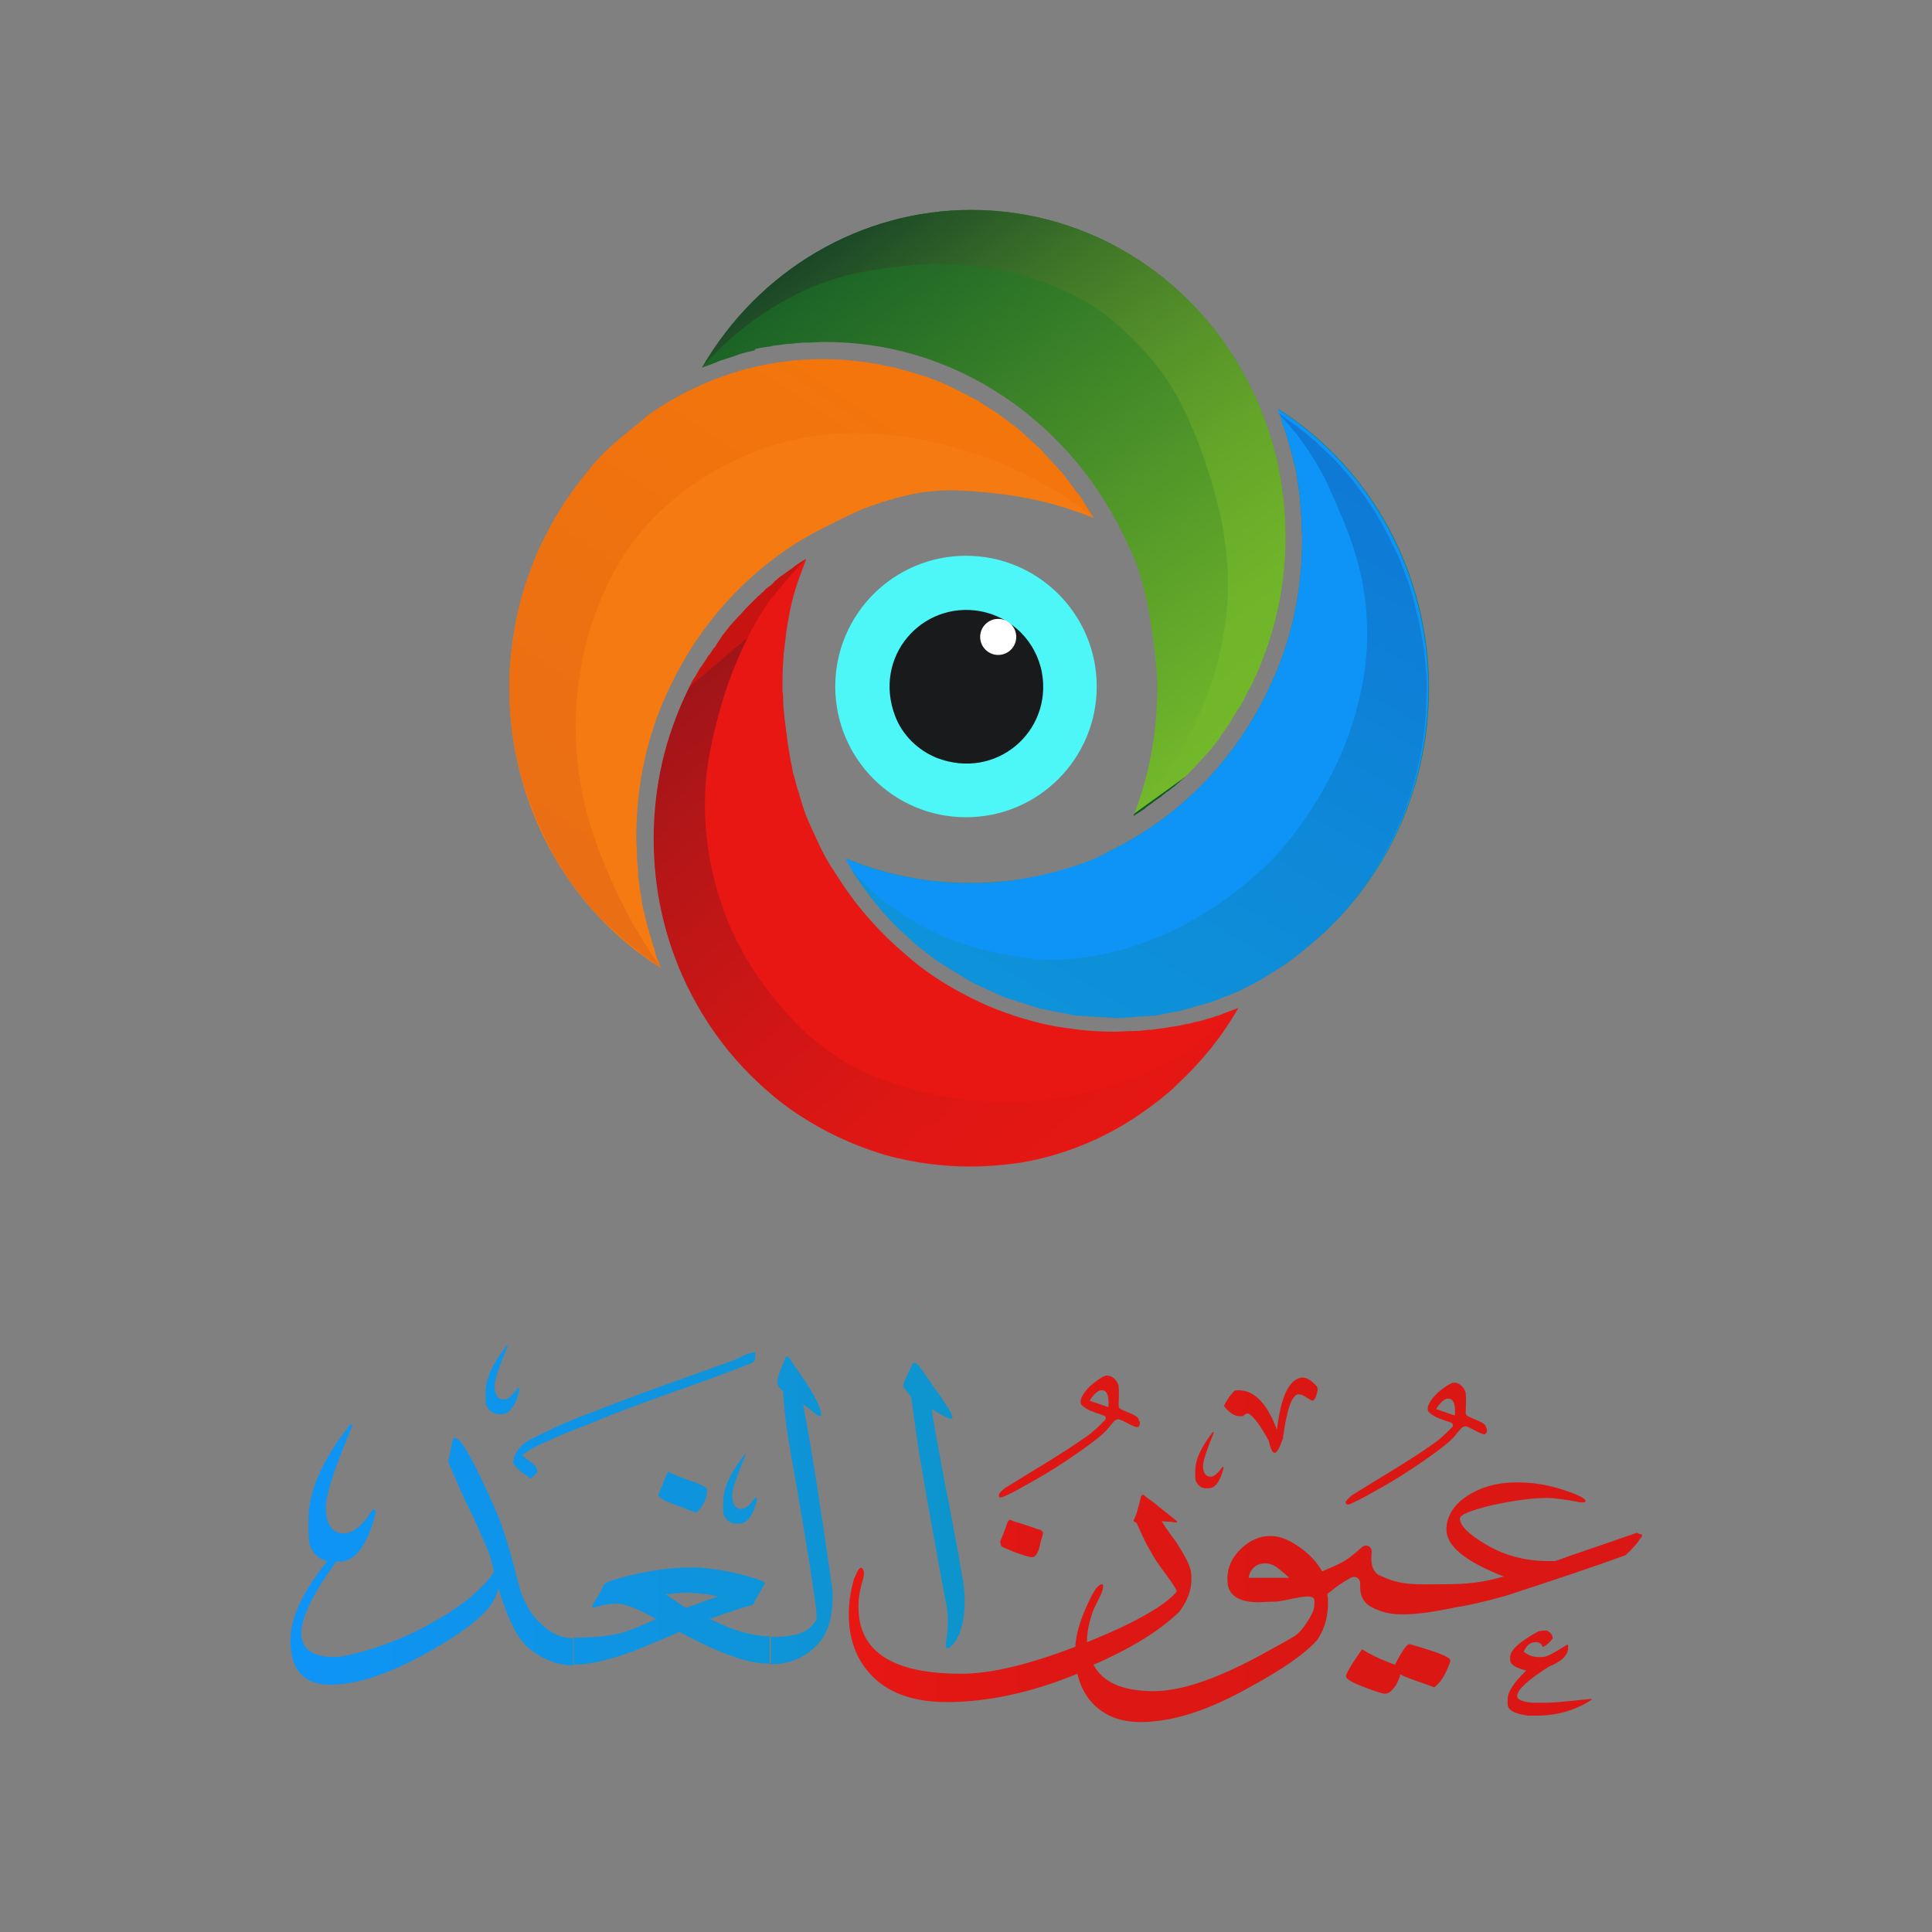 <svg xmlns="http://www.w3.org/2000/svg" xmlns:xlink="http://www.w3.org/1999/xlink" id="Layer_1" x="0px" y="0px" viewBox="0 0 300 300" style="enable-background:new 0 0 300 300;" xml:space="preserve"><rect x="0" y="0" width="300" height="300" fill="#808080" stroke="none"/><style type="text/css">	.st0{fill:url(#SVGID_1_);}	.st1{fill:url(#SVGID_00000026854157100760555580000003369655153609644213_);}	.st2{fill:url(#SVGID_00000054964877807108046160000004852887903276098999_);}	.st3{fill:url(#SVGID_00000003104970184964767530000001806212102495553960_);}	.st4{fill:url(#SVGID_00000142142302888537096590000015349861032794967729_);}	.st5{fill:url(#SVGID_00000026139981465289272010000016381710024797763214_);}	.st6{fill:url(#SVGID_00000094609902954143000670000003550278910831478155_);}	.st7{fill:url(#SVGID_00000161621763765510497960000007716156145298493857_);}	.st8{fill:url(#SVGID_00000138532061869306133460000006776505106679252625_);}	.st9{fill-rule:evenodd;clip-rule:evenodd;fill:#4DF7F7;}	.st10{fill-rule:evenodd;clip-rule:evenodd;fill:#191A1C;}	.st11{fill-rule:evenodd;clip-rule:evenodd;fill:#FFFFFF;}	.st12{fill:#299BB6;}	.st13{fill:url(#SVGID_00000159456955344152006890000013717198057733649343_);}	.st14{fill:url(#SVGID_00000018230003343322012020000002519657259177951912_);}</style><g>			<linearGradient id="SVGID_1_" gradientUnits="userSpaceOnUse" x1="2145.454" y1="3390.883" x2="2145.865" y2="3390.883" gradientTransform="matrix(-126.267 214.321 214.321 126.267 -455628.75 -887897.812)">		<stop offset="0" style="stop-color:#1C7B70"></stop>		<stop offset="0.541" style="stop-color:#1E897D"></stop>		<stop offset="1" style="stop-color:#20988C"></stop>	</linearGradient>	<path class="st0" d="M199.6,67c0.2,0.8,0.5,1.6,0.7,2.5l0.1,0.2c0.2,0.8,0.4,1.6,0.6,2.4l0.1,0.4c0.2,0.8,0.3,1.6,0.4,2.4l0.1,0.4   c0.1,0.8,0.2,1.6,0.3,2.4l0,0.4c0.1,0.9,0.1,1.7,0.2,2.5l0,0.3c0,1,0.1,1.8,0.1,2.7c0,8.5-1.8,16.6-5.5,24   c-5,10.3-13.2,18.8-23.1,23.9l-3.7,1.9c-5.9,2.5-12.1,3.6-18.6,3.7c-0.5,0-1,0-1.5,0c-6.4-0.1-12.6-1.4-18.4-3.8   c0,0.1,0.1,0.1,0.1,0.2l0.1,0.2c0.2,0.4,0.5,0.8,0.7,1.2c0.1,0.1,0.2,0.3,0.3,0.4l0.2,0.4c0.2,0.3,0.4,0.6,0.6,0.8   c0.1,0.2,0.2,0.3,0.3,0.5l0.2,0.3c0.2,0.3,0.4,0.6,0.6,0.8c0.1,0.2,0.3,0.3,0.4,0.5l0.1,0.2c0.2,0.3,0.4,0.6,0.7,0.8   c0.2,0.2,0.3,0.4,0.5,0.6l0.1,0.1c0.2,0.3,0.5,0.5,0.7,0.8c0.2,0.2,0.4,0.4,0.6,0.7c0.2,0.3,0.5,0.5,0.7,0.8   c0.2,0.2,0.4,0.4,0.6,0.6c0.2,0.3,0.5,0.5,0.7,0.7c0.2,0.2,0.4,0.4,0.6,0.6c0.3,0.2,0.5,0.5,0.8,0.7c0.2,0.2,0.4,0.4,0.7,0.6   c0.3,0.2,0.5,0.5,0.8,0.7l0.1,0c0.2,0.2,0.4,0.3,0.6,0.5c0.3,0.2,0.6,0.4,0.8,0.7l0.1,0.1c0.2,0.1,0.4,0.3,0.5,0.4   c0.3,0.2,0.5,0.4,0.8,0.6l0.3,0.2c0.2,0.1,0.3,0.2,0.5,0.3c0.3,0.2,0.6,0.4,0.9,0.6l0.3,0.2c0.1,0.1,0.3,0.2,0.4,0.3   c0.3,0.2,0.6,0.4,0.9,0.6l0.4,0.2c0.1,0.1,0.2,0.1,0.3,0.2c0.5,0.3,1,0.6,1.6,0.9l0.1,0c4.3,2.2,8.8,3.8,13.4,4.6   c2.8,0.5,5.6,0.8,8.5,0.8c7.7,0,15-1.8,21.8-5.3c16.7-8.7,27.1-26.1,27.1-45.5c0-17.8-8.9-34.2-23.4-43.4c0.1,0.2,0.1,0.4,0.2,0.5   l0.1,0.3C199,65.4,199.3,66.2,199.6,67L199.6,67z"></path>			<linearGradient id="SVGID_00000136396685119901441670000016280518447014070707_" gradientUnits="userSpaceOnUse" x1="2145.454" y1="3390.883" x2="2145.865" y2="3390.883" gradientTransform="matrix(-126.267 214.321 214.321 126.267 -455629 -887898.25)">		<stop offset="0" style="stop-color:#0E94F7"></stop>		<stop offset="1" style="stop-color:#0E94F7"></stop>	</linearGradient>	<path style="fill:url(#SVGID_00000136396685119901441670000016280518447014070707_);" d="M199.6,67c0.2,0.8,0.5,1.6,0.7,2.5   l0.1,0.2c0.2,0.8,0.4,1.6,0.6,2.4l0.1,0.4c0.2,0.8,0.3,1.6,0.4,2.4l0.1,0.4c0.1,0.8,0.2,1.6,0.3,2.4l0,0.4c0.1,0.9,0.1,1.7,0.2,2.5   l0,0.3c0,1,0.1,1.8,0.1,2.7c0,8.5-1.8,16.6-5.5,24c-5,10.3-13.2,18.8-23.1,23.9l-2.3,1.2c-1.1,0.6-2.2,1-3.3,1.4   c-3.5,1.2-8.9,2.7-14.7,3c-2.5,0.1-4.9,0-5.1,0c-4.2-0.2-7.4-0.9-8.7-1.2c-2.3-0.5-5.1-1.3-8.2-2.6c0,0.1,0.1,0.1,0.1,0.2l0.1,0.2   c0.2,0.4,0.5,0.8,0.7,1.2c0.1,0.1,0.2,0.3,0.3,0.4l0.2,0.4c0.2,0.3,0.4,0.6,0.6,0.8c0.1,0.2,0.2,0.3,0.3,0.5l0.2,0.3   c0.2,0.3,0.4,0.6,0.6,0.8c0.1,0.2,0.3,0.3,0.4,0.5l0.1,0.2c0.2,0.3,0.4,0.6,0.7,0.8c0.2,0.2,0.3,0.4,0.5,0.6l0.1,0.1   c0.2,0.3,0.5,0.5,0.7,0.8c0.2,0.2,0.4,0.4,0.6,0.7c0.2,0.3,0.5,0.5,0.7,0.8c0.2,0.2,0.4,0.4,0.6,0.6c0.2,0.3,0.5,0.5,0.7,0.7   c0.2,0.2,0.4,0.4,0.6,0.6c0.3,0.2,0.5,0.5,0.8,0.7c0.2,0.2,0.4,0.4,0.7,0.6c0.3,0.2,0.5,0.5,0.8,0.7l0.1,0c0.2,0.2,0.4,0.3,0.6,0.5   c0.3,0.2,0.6,0.4,0.8,0.7l0.1,0.1c0.2,0.1,0.4,0.3,0.5,0.4c0.3,0.2,0.5,0.4,0.8,0.6l0.3,0.2c0.2,0.1,0.3,0.2,0.5,0.3   c0.3,0.2,0.6,0.4,0.9,0.6l0.3,0.2c0.1,0.1,0.3,0.2,0.4,0.3c0.3,0.2,0.6,0.4,0.9,0.6l0.4,0.2c0.1,0.1,0.2,0.1,0.3,0.2   c0.5,0.3,1,0.6,1.6,0.9l0.1,0c4.3,2.2,8.8,3.8,13.4,4.6c2.8,0.5,5.6,0.8,8.5,0.8c7.7,0,15-1.8,21.8-5.3   c16.7-8.7,27.1-26.1,27.1-45.5c0-17.8-8.9-34.2-23.4-43.4c0.1,0.2,0.1,0.4,0.2,0.5l0.1,0.3c0.2,0.4,0.3,0.8,0.4,1.3   C199.3,66.2,199.4,66.6,199.6,67z"></path>			<linearGradient id="SVGID_00000171708391852840575300000002009797887385826202_" gradientUnits="userSpaceOnUse" x1="2145.454" y1="3390.883" x2="2145.866" y2="3390.883" gradientTransform="matrix(-126.194 214.198 214.198 126.194 -455367.188 -887388.438)">		<stop offset="0" style="stop-color:#0E7AD6"></stop>		<stop offset="0.475" style="stop-color:#0E88D8"></stop>		<stop offset="1" style="stop-color:#0E94D9"></stop>	</linearGradient>	<path style="fill:url(#SVGID_00000171708391852840575300000002009797887385826202_);" d="M142.8,143.6c0,0-7.6-4-11.5-9.9   c0-0.1-0.1-0.2-0.1-0.2c0,0,2.9,4.8,6.2,8.5c1,1.1,2.1,2.2,2.1,2.2c0.9,0.8,1.8,1.6,2.6,2.4l3.5,2.7l5.4,3.3l4.8,2.2l5.6,1.8   l5.6,1.1l6.6,0.4c1.9-0.1,3.9-0.3,5.8-0.4c1.2-0.2,2.5-0.5,3.7-0.7l5-1.4l4.1-1.6l3.3-1.7l3.7-2.3c1.3-0.9,2.5-1.8,3.8-2.9   c0.5-0.4,1-0.9,1.5-1.3c1.2-1,2.4-2.2,3.7-3.6c1.3-1.4,2.4-2.9,3.4-4.1c0.9-1.4,1.8-2.7,2.6-4.1l1.9-3.5l1.7-3.7l1.2-3.3l0.9-3.3   l0.6-2.7c0.1-0.5,0.2-1,0.3-1.6c0.1-0.7,0.2-1.4,0.3-2c0.1-1,0.2-2,0.3-3l0.1-2.8c0-0.9,0-1.8,0-2.6c0-0.8-0.1-1.7-0.2-2.6   c-0.1-1.2-0.2-2.3-0.4-3.3c-0.2-0.9-0.3-1.8-0.5-2.7l-0.6-2.5c-0.2-1-0.5-2-0.8-3c-0.3-1-0.7-1.9-1-2.8c-0.2-0.5-0.4-1.1-0.6-1.6   c-0.3-0.8-0.6-1.3-1.1-2.3c-0.3-0.6-0.6-1.3-1.1-2.2c-0.4-0.8-1-1.8-1.7-3c-0.2-0.4-0.5-0.7-0.7-1.1c-0.4-0.5-0.7-1.1-1.1-1.6   c-0.5-0.7-1-1.4-1.5-2c-0.6-0.8-1.4-1.6-2.1-2.5c-0.9-1-1.8-1.8-2.6-2.6c-0.5-0.4-0.9-0.9-1.4-1.3c-0.6-0.5-1.2-1-1.8-1.5   c-1-0.8-2.1-1.5-3.1-2.3l-0.8-0.5c-0.1-0.1-0.2-0.1-0.2-0.2c1.9,1.9,4.5,4.9,6.8,9.1c1,1.7,1.5,3,2.4,5c1.5,3.5,3.2,7.4,4.2,12.7   c0.4,2.3,0.6,4.1,0.6,5c0.5,6.9-1,12.4-1.7,15c-3.5,12.7-12,21.8-12.5,22.3c-2.6,2.7-16.7,16.8-36.8,16   C158.6,148.6,150.4,147.9,142.8,143.6z"></path></g><g>			<linearGradient id="SVGID_00000062878827920533489390000009907091005463284110_" gradientUnits="userSpaceOnUse" x1="2145.487" y1="3390.646" x2="2145.898" y2="3390.646" gradientTransform="matrix(147.416 209.485 209.485 -147.416 -1026433.75 50420.074)">		<stop offset="0" style="stop-color:#135C26"></stop>		<stop offset="0.605" style="stop-color:#509629"></stop>		<stop offset="0.999" style="stop-color:#73B82A"></stop>		<stop offset="1" style="stop-color:#155D29"></stop>	</linearGradient>	<path style="fill:url(#SVGID_00000062878827920533489390000009907091005463284110_);" d="M117.3,54.2c0.7-0.2,1.5-0.3,2.3-0.4   l0.4-0.1c0.8-0.1,1.6-0.2,2.3-0.3l0.4,0c0.9-0.1,1.6-0.2,2.4-0.2l0.3,0c0.9,0,1.8-0.1,2.6-0.1c8.2,0,16,1.9,23.2,5.7   c9.9,5.2,18.1,13.7,23.1,24l1.7,3.6c0.2,0.6,0.6,1.5,0.8,2.1c0.5,1.8,0.9,3.3,1.2,4.5c0,0,1.4,6.7,1.7,12.9c0,0.2,0,0.5,0,0.8   c0,0.3,0,0.5,0,0.8c-0.1,6.6-1.3,13.1-3.7,19.2c0.5-0.3,0.9-0.6,1.4-0.9c0.1-0.1,0.2-0.1,0.3-0.2l0.2-0.2c0.4-0.3,0.7-0.5,1.1-0.8   c0.1-0.1,0.3-0.2,0.4-0.3l0.3-0.2c0.3-0.2,0.6-0.4,0.9-0.7c0.2-0.1,0.3-0.2,0.5-0.4l0.2-0.1c0.3-0.2,0.6-0.5,0.9-0.7   c0.2-0.1,0.3-0.3,0.5-0.4l0.1-0.1c0.3-0.2,0.5-0.5,0.8-0.7c0.2-0.2,0.4-0.3,0.5-0.5l0.1-0.1c0.3-0.3,0.5-0.5,0.8-0.8   c0.2-0.2,0.4-0.4,0.6-0.6c0.2-0.3,0.5-0.5,0.7-0.8c0.2-0.2,0.4-0.4,0.6-0.6c0.2-0.3,0.5-0.5,0.7-0.8c0.2-0.2,0.4-0.4,0.6-0.7   c0.2-0.3,0.5-0.6,0.7-0.9c0.2-0.2,0.4-0.5,0.5-0.7c0.2-0.3,0.4-0.6,0.6-0.9l0.1-0.1c0.1-0.2,0.3-0.4,0.4-0.6   c0.2-0.3,0.4-0.6,0.6-0.9l0.1-0.2c0.1-0.2,0.2-0.3,0.3-0.5c0.2-0.3,0.4-0.6,0.6-1l0.2-0.3c0.1-0.1,0.2-0.3,0.3-0.4   c0.2-0.4,0.4-0.7,0.6-1.1l0.1-0.3c0.1-0.1,0.1-0.2,0.2-0.3c0.3-0.6,0.6-1.2,0.9-1.7c3.4-7.1,5.2-14.8,5.2-22.8   c0-8-1.7-15.6-5.1-22.7c-8.3-17.3-25.1-28.1-43.7-28.1c-17.1,0-33,9.3-41.8,24.5c0.2-0.1,0.3-0.1,0.5-0.2l0.3-0.1   c0.8-0.3,1.6-0.6,2.3-0.9l0.1,0c0.8-0.3,1.6-0.5,2.4-0.8l0.2-0.1c0.7-0.2,1.5-0.4,2.4-0.6L117.3,54.2z"></path>			<linearGradient id="SVGID_00000156546917935537342090000006470495498171481484_" gradientUnits="userSpaceOnUse" x1="2145.487" y1="3390.646" x2="2145.898" y2="3390.646" gradientTransform="matrix(147.416 209.485 209.485 -147.416 -1026433.75 50420.074)">		<stop offset="0" style="stop-color:#10401D"></stop>		<stop offset="0" style="stop-color:#123C26"></stop>		<stop offset="7.224813e-02" style="stop-color:#1F4C27"></stop>		<stop offset="0.267" style="stop-color:#3D7328"></stop>		<stop offset="0.46" style="stop-color:#559129"></stop>		<stop offset="0.648" style="stop-color:#65A729"></stop>		<stop offset="0.831" style="stop-color:#70B42A"></stop>		<stop offset="0.999" style="stop-color:#73B82A"></stop>		<stop offset="1" style="stop-color:#145928"></stop>	</linearGradient>	<path style="fill:url(#SVGID_00000156546917935537342090000006470495498171481484_);" d="M176,126.7c0.5-0.3,0.9-0.6,1.4-0.9   c0.1-0.1,0.2-0.1,0.3-0.2l0.2-0.2c0.4-0.3,0.7-0.5,1.1-0.8c0.1-0.1,0.3-0.2,0.4-0.3l0.3-0.2c0.3-0.2,0.6-0.4,0.9-0.7   c0.2-0.1,0.3-0.2,0.5-0.4l0.2-0.1c0.3-0.2,0.6-0.5,0.9-0.7c0.2-0.1,0.3-0.3,0.5-0.4l0.1-0.1c0.3-0.2,0.5-0.5,0.8-0.7   c0.2-0.2,0.4-0.3,0.5-0.5l0.1-0.1c0.3-0.3,0.5-0.5,0.8-0.8c0.2-0.2,0.4-0.4,0.6-0.6c0.2-0.3,0.5-0.5,0.7-0.8   c0.2-0.2,0.4-0.4,0.6-0.6c0.2-0.3,0.5-0.5,0.7-0.8c0.2-0.2,0.4-0.4,0.6-0.7c0.2-0.3,0.5-0.6,0.7-0.9c0.2-0.2,0.4-0.5,0.5-0.7   c0.2-0.3,0.4-0.6,0.6-0.9l0.1-0.1c0.1-0.2,0.3-0.4,0.4-0.6c0.2-0.3,0.4-0.6,0.6-0.9l0.1-0.2c0.1-0.2,0.2-0.3,0.3-0.5   c0.2-0.3,0.4-0.6,0.6-1l0.2-0.3c0.1-0.1,0.2-0.3,0.3-0.4c0.2-0.4,0.4-0.7,0.6-1.1l0.1-0.3c0.1-0.1,0.1-0.2,0.2-0.3   c0.3-0.6,0.6-1.2,0.9-1.7c3.4-7.1,5.2-14.8,5.2-22.8c0-8-1.7-15.6-5.1-22.7c-8.3-17.3-25.1-28.1-43.7-28.1   c-17.1,0-33,9.3-41.8,24.5c1.8-2.1,4.4-4.7,7.8-7.2c4.3-3.1,8-4.8,9-5.2c5.2-2.2,9.6-2.8,12.8-3.2c3.1-0.4,5.3-0.5,6.1-0.5   c3,0,5.3,0.2,6.9,0.4c2.1,0.3,4.4,0.5,7.4,1.4c3,0.9,5.3,1.9,6.4,2.4c1.2,0.6,3.1,1.5,5.3,3c1.9,1.3,3.1,2.5,4.4,3.7   c0.5,0.5,2.3,2.2,3.9,4.1c3.9,4.7,5.7,9.4,7.1,12.8c1.2,3.2,2,5.8,2.5,7.7c0.6,2.1,1.2,4.4,1.6,7.6c0.2,1.5,0.5,3.9,0.5,7   c0,1-0.1,4.7-1.1,9.5c-0.8,3.7-1.8,6.4-2.4,8c-0.6,1.5-1.8,4.5-3.9,8.1C181.5,119.5,179.2,123,176,126.7z"></path></g><g>			<linearGradient id="SVGID_00000011711561075563689340000002831583240976042625_" gradientUnits="userSpaceOnUse" x1="2145.049" y1="3390.609" x2="2145.46" y2="3390.609" gradientTransform="matrix(132.784 -201.25 -201.25 -132.784 397621.719 882046.125)">		<stop offset="0" style="stop-color:#F47A11"></stop>		<stop offset="1" style="stop-color:#F47A11"></stop>	</linearGradient>	<path style="fill:url(#SVGID_00000011711561075563689340000002831583240976042625_);" d="M101.4,146.8c-0.2-0.8-0.5-1.6-0.7-2.5   l-0.1-0.2c-0.2-0.8-0.4-1.6-0.6-2.5l-0.1-0.4c-0.2-0.8-0.3-1.6-0.4-2.4l-0.1-0.4c-0.1-0.8-0.2-1.6-0.3-2.4l0-0.4   c-0.1-0.9-0.1-1.7-0.2-2.5l0-0.3c0-1-0.1-1.8-0.1-2.7c0-8.5,1.8-16.6,5.5-24c5-10.3,13.2-18.8,23.1-23.9l3.8-1.9l2.6-1.2   c2.1-0.8,4-1.4,5.5-1.8c1.6-0.4,3.1-0.8,5.2-1c2-0.2,3.4-0.2,5-0.1c2.8,0.1,4.9,0.4,6.6,0.6c1.4,0.2,3.4,0.5,5.9,1.1   c2.1,0.5,4.7,1.3,7.8,2.5l-0.2-0.3c-0.2-0.4-0.5-0.8-0.8-1.2c-0.1-0.1-0.2-0.2-0.2-0.4l-0.2-0.2c-0.2-0.4-0.5-0.7-0.7-1   c-0.1-0.1-0.2-0.3-0.3-0.4l-0.1-0.2c-0.2-0.3-0.5-0.6-0.7-0.9c-0.1-0.2-0.3-0.4-0.4-0.5l-0.1-0.1c-0.2-0.3-0.5-0.6-0.7-0.9   c-0.2-0.2-0.3-0.4-0.5-0.6l-0.1-0.1c-0.2-0.3-0.5-0.6-0.7-0.8c-0.2-0.2-0.4-0.4-0.6-0.6c-0.2-0.3-0.5-0.5-0.7-0.8   c-0.2-0.2-0.4-0.4-0.6-0.6c-0.2-0.3-0.5-0.5-0.8-0.8c-0.2-0.2-0.4-0.4-0.6-0.6c-0.3-0.2-0.5-0.5-0.8-0.7c-0.2-0.2-0.4-0.4-0.6-0.6   c-0.3-0.2-0.5-0.5-0.8-0.7l-0.1-0.1c-0.2-0.2-0.4-0.3-0.6-0.5c-0.3-0.2-0.6-0.5-0.9-0.7l-0.1-0.1c-0.2-0.1-0.4-0.3-0.5-0.4   c-0.3-0.2-0.6-0.4-0.9-0.6l-0.2-0.2c-0.1-0.1-0.3-0.2-0.5-0.3c-0.3-0.2-0.6-0.4-0.9-0.6l-0.3-0.2c-0.1-0.1-0.3-0.2-0.4-0.3   c-0.4-0.2-0.7-0.4-1.1-0.7l-0.2-0.1c-0.1-0.1-0.2-0.1-0.3-0.2c-0.6-0.3-1.1-0.6-1.7-0.9c-6.8-3.6-14.2-5.4-21.9-5.4   c-7.7,0-15,1.8-21.8,5.3c-16.7,8.7-27.1,26.1-27.1,45.5c0,17.8,8.9,34.2,23.5,43.4c-0.1-0.2-0.1-0.4-0.2-0.5l-0.1-0.3   c-0.2-0.4-0.3-0.8-0.5-1.3C101.7,147.6,101.6,147.2,101.4,146.8z"></path>			<linearGradient id="SVGID_00000115494791306041944540000013568190544513232782_" gradientUnits="userSpaceOnUse" x1="2145.049" y1="3390.609" x2="2145.46" y2="3390.609" gradientTransform="matrix(132.774 -201.236 -201.236 -132.774 397593.75 881984.062)">		<stop offset="0" style="stop-color:#EA6E14"></stop>		<stop offset="1" style="stop-color:#F4760B"></stop>	</linearGradient>	<path style="fill:url(#SVGID_00000115494791306041944540000013568190544513232782_);" d="M169.8,80.4l-2-3.2l-2.8-3.7l-3.5-3.8   l-3.5-3.2l-3.1-2.3l-3.3-2.1l-3.9-2l-2-0.9l-1.9-0.7l-2.3-0.7l-2.5-0.7l-2.9-0.6l-2-0.3l-1.7-0.2c-1.9-0.2-4.1-0.3-6.5-0.2   c-5.1,0.2-9.4,1.2-12.7,2.3c-1.5,0.5-3.1,1.1-4.8,1.9c-3.1,1.4-5.7,3-7.8,4.5L98.8,66l-2.1,1.7L95.2,69l-1.4,1.3l-1.5,1.6L91.4,73   l-0.8,1l-1,1.3l-1.1,1.5l-0.7,1L87,79.1l-0.8,1.3l-0.9,1.7l-1.1,2.1l-0.8,1.7l-0.6,1.5l-0.5,1.4l-0.7,1.9l-0.5,1.7l-0.5,1.8   L80.2,96l-0.3,1.8l-0.2,1.5l-0.2,1.3c0,0-2,11.2,2.7,23.8l1,2.6l0.7,1.6l0.9,1.9l1,2l0.8,1.4l1.2,1.9l1.2,1.7l1.3,1.7l1.4,1.7   l0.9,1l1.3,1.3l1.6,1.5l2.1,1.8l1,0.8l1.7,1.3l1.1,0.8l1.2,0.8c-2-2.8-4.6-6.8-7-12c-2.4-5.3-6-13.3-6.2-24.2   c-0.2-8.8,1.9-15.3,2.5-17.2c1.1-3.1,3.1-9,8.3-15c1.3-1.5,6.5-7.2,15.4-11c8.6-3.7,16.1-3.7,19.5-3.5c4.2,0.2,9.5,1,15.5,2.9   C159.2,72.8,165.8,77.2,169.8,80.4z"></path></g><g>			<linearGradient id="SVGID_00000115492729067516943230000003271994050608742038_" gradientUnits="userSpaceOnUse" x1="2145.105" y1="3390.919" x2="2145.517" y2="3390.919" gradientTransform="matrix(-147.854 -172.703 -172.703 147.854 902953.25 -130716.336)">		<stop offset="0" style="stop-color:#E81714"></stop>		<stop offset="0.141" style="stop-color:#E81714"></stop>		<stop offset="1" style="stop-color:#E81714"></stop>	</linearGradient>	<path style="fill:url(#SVGID_00000115492729067516943230000003271994050608742038_);" d="M125.2,86.8L125.2,86.8   c-0.5,0.3-0.9,0.6-1.4,0.9c-0.1,0.1-0.2,0.2-0.3,0.2l-0.2,0.2c-0.3,0.2-0.7,0.5-1,0.7c-0.1,0.1-0.3,0.2-0.4,0.3l-0.3,0.2   c-0.3,0.2-0.6,0.4-0.9,0.7c-0.1,0.1-0.3,0.2-0.4,0.4l-0.2,0.2c-0.3,0.3-0.6,0.5-0.9,0.7c-0.2,0.1-0.3,0.3-0.5,0.5l-0.1,0.1   c-0.3,0.2-0.5,0.5-0.8,0.7c-0.2,0.2-0.4,0.4-0.6,0.6c-0.3,0.3-0.5,0.5-0.8,0.8c-0.2,0.2-0.4,0.4-0.6,0.6l0,0   c-0.2,0.3-0.5,0.5-0.7,0.8c-0.2,0.2-0.4,0.4-0.6,0.6c-0.2,0.3-0.5,0.5-0.7,0.8c-0.2,0.2-0.4,0.4-0.6,0.7c-0.2,0.3-0.5,0.6-0.7,0.9   c-0.2,0.2-0.4,0.5-0.5,0.7c-0.2,0.3-0.4,0.6-0.6,0.9l-0.1,0.2c-0.1,0.2-0.3,0.4-0.4,0.5c-0.2,0.3-0.4,0.6-0.6,0.9l-0.2,0.2   c-0.1,0.2-0.2,0.3-0.3,0.5c-0.2,0.3-0.4,0.6-0.6,0.9l-0.2,0.3c-0.1,0.1-0.2,0.3-0.3,0.4c-0.1,0.2-0.2,0.3-0.3,0.5   c-0.1,0.2-0.2,0.4-0.4,0.6l-0.2,0.3c-0.1,0.1-0.1,0.2-0.2,0.3c-0.2,0.4-0.4,0.8-0.6,1.2c-0.1,0.2-0.2,0.4-0.3,0.6   c-0.8,1.7-1.5,3.4-2.1,5.1c-0.3,0.9-0.6,1.7-0.9,2.6c-0.6,2-1.1,4.1-1.4,6.2c-0.2,0.9-0.3,1.9-0.4,2.9c-0.2,2-0.3,4-0.3,6.1   c0,0.2,0,0.4,0,0.7c0,1,0.1,2.1,0.1,3.1c0.2,2.5,0.5,5,1.1,7.4c0.3,1.2,0.6,2.4,0.9,3.5c0.8,2.7,1.8,5.4,3.1,8   c0.1,0.2,0.2,0.4,0.3,0.6c0.7,1.4,1.4,2.7,2.2,4c1.1,1.8,2.3,3.5,3.6,5.1c0.6,0.7,1.2,1.5,1.8,2.2c1.5,1.6,3,3.2,4.6,4.6   c0.8,0.7,1.5,1.3,2.3,1.9c0.9,0.7,1.9,1.4,2.9,2c2.9,1.9,7.2,4.2,12.8,5.9c9.9,2.8,18.1,1.7,21.4,1.2c8.1-1.4,14.1-4.7,17.6-7   c1.6-1.1,3.2-2.2,4.7-3.5c0.8-0.6,1.5-1.3,2.2-2c1.6-1.5,3-3,4.4-4.7c0.2-0.2,0.4-0.5,0.6-0.7c0.1-0.1,0.1-0.2,0.2-0.3   c0.3-0.4,0.6-0.8,1-1.3c1-1.4,2-2.9,2.9-4.5c-0.2,0.1-0.3,0.1-0.5,0.2l-0.3,0.1c-0.8,0.3-1.6,0.6-2.3,0.9l-0.1,0   c-0.4,0.1-0.8,0.3-1.2,0.4c-0.5,0.1-0.9,0.3-1.4,0.4c-0.4,0.1-0.9,0.2-1.3,0.3c-0.3,0.1-0.7,0.2-1,0.2l-0.4,0.1   c-0.7,0.2-1.5,0.3-2.3,0.4l-0.4,0.1c-0.1,0-0.1,0-0.2,0c-0.7,0.1-1.4,0.2-2.1,0.3l-0.4,0c-0.9,0.1-1.6,0.2-2.4,0.2l-0.3,0   c-0.9,0-1.8,0.1-2.6,0.1c-1.8,0-3.7-0.1-5.5-0.3c-1.6-0.2-3.1-0.4-4.6-0.7c-2.9-0.6-5.8-1.5-8.6-2.6c-1.5-0.6-3-1.3-4.5-2.1   c-3.3-1.7-6.5-3.8-9.3-6.3c-3.9-3.3-7.3-7.1-10.1-11.4c-0.5-0.8-1-1.5-1.5-2.3c-0.8-1.3-1.5-2.6-2.1-4l-0.7-1.5l-0.2-0.4   c-0.3-0.7-0.6-1.4-0.9-2.1c-0.2-0.6-0.4-1.2-0.6-1.8c-0.1-0.5-0.3-0.9-0.4-1.4c-0.4-1.1-0.6-2.1-0.8-2.8c0-0.1,0-0.1-0.1-0.2   c0,0-0.2-1-0.5-2.6c-0.3-1.6-0.6-3.9-0.9-6.4c-0.1-0.9-0.2-1.9-0.2-2.9c0-0.3,0-0.7-0.1-1c0-0.2,0-0.5,0-0.8c0-0.3,0-0.5,0-0.8   c0-1.5,0.1-2.9,0.2-4.4c0.1-0.6,0.2-1.8,0.4-3.3c0.3-1.9,0.7-4.6,1.8-7.8C124.4,88.9,125.2,86.8,125.2,86.8z"></path>			<linearGradient id="SVGID_00000173870312150991557180000003000176682261999269_" gradientUnits="userSpaceOnUse" x1="2145.105" y1="3390.919" x2="2145.517" y2="3390.919" gradientTransform="matrix(-147.854 -172.703 -172.703 147.854 902953.25 -130716.336)">		<stop offset="0" style="stop-color:#E41714"></stop>		<stop offset="0.22" style="stop-color:#DF1714"></stop>		<stop offset="0.489" style="stop-color:#D01615"></stop>		<stop offset="0.784" style="stop-color:#B71617"></stop>		<stop offset="1" style="stop-color:#A01519"></stop>		<stop offset="1" style="stop-color:#C81411"></stop>	</linearGradient>	<path style="fill:url(#SVGID_00000173870312150991557180000003000176682261999269_);" d="M125.1,86.8c-0.5,0.3-0.9,0.6-1.4,0.9   c-0.1,0.1-0.2,0.2-0.3,0.2l-0.2,0.2c-0.3,0.2-0.7,0.5-1,0.7c-0.1,0.1-0.3,0.2-0.4,0.3l-0.3,0.2c-0.3,0.2-0.6,0.4-0.9,0.7   c-0.1,0.1-0.3,0.2-0.4,0.4l-0.2,0.2c-0.3,0.3-0.6,0.5-0.9,0.7c-0.2,0.1-0.3,0.3-0.5,0.5l-0.1,0.1c-0.3,0.2-0.5,0.5-0.8,0.7   c-0.2,0.2-0.4,0.4-0.6,0.6c-0.3,0.3-0.5,0.5-0.8,0.8c-0.2,0.2-0.4,0.4-0.6,0.6c-0.2,0.3-0.5,0.5-0.7,0.8c-0.2,0.2-0.4,0.4-0.6,0.6   c-0.2,0.3-0.5,0.5-0.7,0.8c-0.2,0.2-0.4,0.4-0.6,0.7c-0.2,0.3-0.5,0.6-0.7,0.9c-0.2,0.2-0.4,0.5-0.5,0.7c-0.2,0.3-0.4,0.6-0.6,0.9   l-0.1,0.2c-0.1,0.2-0.3,0.4-0.4,0.5c-0.2,0.3-0.4,0.6-0.6,0.9l-0.2,0.2c-0.1,0.2-0.2,0.3-0.3,0.5c-0.2,0.3-0.4,0.6-0.6,0.9   l-0.2,0.3c-0.1,0.1-0.2,0.3-0.3,0.4c-0.2,0.4-0.4,0.7-0.6,1.1l-0.2,0.3c-0.1,0.1-0.1,0.2-0.2,0.3c-0.3,0.6-0.6,1.2-0.9,1.8   c-3.4,7.1-5.2,14.8-5.2,22.8c0,8,1.7,15.6,5.1,22.7c8.3,17.3,25.1,28.1,43.7,28.1c17.1,0,33-9.3,41.8-24.5c-1.9,2.2-5,5.1-9.3,7.7   c-3.7,2.2-6.9,3.3-9.8,4.2c-2.8,0.9-8.2,2.6-15.6,2.7c-2.7,0.1-7.5,0-13.4-1.4c-3.7-0.9-8.8-2.1-14.3-5.8c-4.3-2.8-7-5.9-8.6-7.8   c-4.4-5.1-6.8-10-7.9-12.6c-1.4-3.4-3.4-9.2-3.7-16.6c-0.3-6.7,1-11.7,2-15.6c2.6-10,6.9-16.5,7.9-17.9   C121.7,90.5,123.7,88.3,125.1,86.8z"></path></g><circle class="st9" cx="150" cy="106.6" r="20.3"></circle><g>	<path class="st10" d="M139,111.2c-3.5-9.2,4.1-17.9,13.2-16.3c4.9,0.9,8.7,4.7,9.6,9.6c1.6,9.1-7.1,16.7-16.3,13.2   C142.5,116.5,140.1,114.1,139,111.2z"></path>	<circle class="st11" cx="155" cy="98.9" r="2.8"></circle></g><g>	<path class="st12" d="M142,203.4c0,0,0.5,0,0.7,0.2"></path>			<linearGradient id="SVGID_00000150093020580872958540000014909786907234206655_" gradientUnits="userSpaceOnUse" x1="2145.498" y1="3391.426" x2="2145.909" y2="3391.426" gradientTransform="matrix(254.18 0 0 -254.18 -545297.125 862267.312)">		<stop offset="0" style="stop-color:#0E94F7"></stop>		<stop offset="1" style="stop-color:#0E94CC"></stop>	</linearGradient>	<path style="fill:url(#SVGID_00000150093020580872958540000014909786907234206655_);" d="M113.7,211.3c1.2-0.4,2.3-1.3,3.6-1.3   c0,0.4,0,0.9-0.1,1.3c-0.3,0.3-0.7,0.5-1.1,0.6c-8,3.2-16.3,5.7-24.3,9.1c-1.6,0.6-3.2,1.2-4.8,1.9c-2,0.9-4.1,1.7-5.9,3   c0.7,1,2.5,1.4,2.3,2.8c-0.3,0.3-0.7,0.6-1,0.9c-0.9-0.7-2.1-1.3-2.7-2.4c0-1.6,1.3-3,2.7-3.7c3-1.5,6.1-3,9.3-4.1   C98.9,216.5,106.3,214,113.7,211.3z M51.8,242.5h0.9c2.5,0,4.4-2.6,5.7-7.8l-0.3-0.3h-0.2c-1.6,2.5-3.1,3.7-4.5,3.7   c-1.9,0-2.8-1.4-2.8-4.2c0-1.8,1.4-6.1,4.2-12.7h-0.4c-4.4,5.5-6.5,10.4-6.5,14.7v2.2c0,0.4,0.1,1,0.2,1.8   C48.7,241.6,50,242.5,51.8,242.5z M77.5,219.6h0.4c1.2,0,2.2-1.3,2.8-3.9l-0.2-0.2h-0.1c-0.8,1.2-1.5,1.8-2.2,1.8   c-0.9,0-1.4-0.7-1.4-2.1c0-0.9,0.7-3,2.1-6.3h-0.2c-2.2,2.8-3.3,5.2-3.3,7.3v1.1c0,0.2,0,0.5,0.1,0.9   C75.9,219.1,76.6,219.6,77.5,219.6z M80.4,245.5c-1.2-4.9-2.4-8.7-3.6-11.4c-3.2-7.2-5.2-10.8-6.1-10.8c-0.1,0-0.3,0.1-0.4,0.2   l-0.7,3.5c1.3,3.1,2.5,5.8,3.8,8.4c1.6,3.5,2.4,5.5,2.6,5.9c0.3,1.2,0.6,2.2,0.7,2.8c-1.4,2.1-3.7,4.2-6.8,6.2   c-0.9,0.6-2.5,1.5-4.5,2.6c-2.5,1.3-5.3,2.4-8.5,3.4c-2.5,0.7-4.1,1-4.9,1c-3.3,0-5-1.1-5.2-3.3c-0.2-2.3,1.4-5.9,4.9-10.8   c0.5-0.7,0.7-1.2,0.7-1.5c0-0.2-0.1-0.3-0.2-0.3c-0.4,0-0.9,0.4-1.6,1.3c-3.6,4.5-5.5,8.5-5.5,12.1c0,4.5,2.1,6.8,6.2,6.8   c3.9,0,8.6-1.5,14.2-4.5c4.8-2.6,8.2-5,10.1-7.1c0.8-0.9,1.4-2,1.8-3.3c1.5,4.9,3.1,8,4.8,9.3c2.1,1.7,4.4,2.6,6.9,2.6v-4.2   c-1.8,0-3.5-0.7-4.9-2.1C82.3,250.7,81.1,248.4,80.4,245.5z M103.4,233.1c1.6,0.6,3.1,1.2,4.7,1.8c1.1-1,1.7-2.2,1.7-3.5   c0-0.4-0.7-0.8-2.1-1.3c-2-0.7-3.3-1.2-4-1.6c-0.7,1.7-1.2,3-1.5,3.6C102.3,232.4,102.6,232.7,103.4,233.1z M114.4,236.6h0.4   c1.2,0,2.2-1.3,2.8-3.9l-0.2-0.2h-0.1c-0.8,1.2-1.5,1.8-2.2,1.8c-0.9,0-1.4-0.7-1.4-2.1c0-0.9,0.7-3,2.1-6.3h-0.2   c-2.2,2.8-3.3,5.2-3.3,7.4v1.1c0,0.2,0,0.5,0.1,0.9C112.9,236.2,113.5,236.6,114.4,236.6z M105.5,253.4c-1.5,0.7-4,1.7-7.4,3.1   c-3.7,1.3-6.7,2-9.1,2v-4.2c3.4,0,5.9-0.3,7.7-0.8c1.3-0.4,3-1.1,5.2-2.1l-0.2-0.1c-2.7-1.5-4.7-2.3-6-2.3c-1,0-2.1,0.2-3.3,0.6   c-0.1,0-0.2,0-0.2,0c-0.2,0-0.2-0.1-0.2-0.2c0-0.2,0.3-0.7,0.8-1.5c0.5-0.8,0.8-1.4,0.9-1.7c0-0.1,0.3-0.4,1-0.7   c4.5-1.4,8.7-2.1,12.6-2.1c0.4,0,0.8,0,1.2,0c3.6,0.3,6.9,1,9.6,2c0.5,0.2,0.8,0.4,0.6,0.6l-1.8,3.2c-1.2,0.3-3.4,1-6.7,2.2   c1.4,0.6,2.4,1.1,3.2,1.4c2.4,0.9,4.5,1.3,6.3,1.3v4.2C116.5,258.5,111.8,256.8,105.5,253.4z M103.4,247.6c0.6,0.4,1.7,1.1,3.1,2.1   c2.4-0.9,4.1-1.5,5-1.8c-1.6-0.4-3.2-0.5-4.7-0.6C105.8,247.3,104.7,247.4,103.4,247.6z M126.9,255.4c1.7-1.7,2.5-4.5,2.4-8.3   c-1.7-12-3.2-21.7-4.6-29.1c1.4,1.1,2.1,1.7,2.1,1.7c0.2,0.1,0.4,0.2,0.5,0.2c0.2,0,0.2-0.1,0.2-0.3c0-1.2-1.4-3.7-4.2-7.6   c-0.5-0.9-0.9-1.4-1.1-1.4c-0.1,0-0.2,0.1-0.2,0.2c-0.9,2-1.3,3.3-1.3,3.8c0,0.3,0.1,0.5,0.2,0.7c0.4,0.4,0.7,0.7,0.7,0.8   c0.2,3.3,0.6,6.4,1.1,9c2.7,15.5,4.1,24.2,4.1,26c0,0.3,0,0.4-0.1,0.5c-0.6,0.9-1.3,1.6-2.2,1.9c-1.1,0.5-2.7,0.7-5,0.7v4.2   C122.4,258.5,124.9,257.5,126.9,255.4z M146.5,229.1c-1.2-6.3-1.8-9.8-1.8-10.3c0.8,0.5,1.6,1,2.3,1.3c0.3,0.1,0.4,0.2,0.6,0.2   c0.2,0,0.3-0.1,0.3-0.2c0-0.5-0.7-1.6-2.1-3.6c-0.9-1.2-1.7-2.5-2.6-3.7c-0.5-0.8-0.9-1.2-1.2-1.2c-0.1,0-0.2,0.1-0.3,0.2   c-1.1,2.2-1.6,3.3-1.4,3.6c0.7,0.9,1.1,1.4,1.2,1.6c0.5,3.7,0.9,6.5,1.2,8.5c1.8,10.7,3.3,18.7,4.3,24c0.3,1.6,0.2,3.2,0,4.7   c-0.2,1.2-0.2,1.8,0.1,1.8c0.2,0,0.5-0.3,1-0.8c1.1-1.4,1.7-3.6,1.7-6.7c0-0.9-0.1-1.8-0.2-2.7C149,242.3,148,236.7,146.5,229.1z"></path>			<linearGradient id="SVGID_00000173878563847677169190000014529147943875351990_" gradientUnits="userSpaceOnUse" x1="131.742" y1="240.554" x2="255" y2="240.554">		<stop offset="0" style="stop-color:#E81714"></stop>		<stop offset="9.222478e-02" style="stop-color:#E31714"></stop>		<stop offset="0.332" style="stop-color:#DC1714"></stop>		<stop offset="1" style="stop-color:#DA1714"></stop>	</linearGradient>	<path style="fill:url(#SVGID_00000173878563847677169190000014529147943875351990_);" d="M155.2,231.9c0.2-0.3,0.5-0.5,0.7-0.7   l0.1-0.1c4.3-2.7,8.7-5.2,12.8-8.1c1-0.7,1.9-1.6,2.8-2.5c0.2-0.2,0.1-0.6-0.2-0.7c-1.1-0.4-2.4-0.7-3.3-1.5   c-0.1-0.1-0.1-0.1-0.2-0.2c-0.5-1,1-2.5,1.4-2.9c0.7-0.6,1.6-1.3,2.4-1.6c0,0,0.1,0,0.2,0c0.9,0,1.6,0.8,1.8,1.6l0,0.1   c0.1,1,0,2,0,3c0,0.1,0,0.1,0,0.1c0.1,0.4,0.5,0.5,1.9,1.1c0,0,0.8,0.3,1.1,0.7c0,0,0.1,0.1,0.1,0.2c0.1,0.3,0.2,0.4,0.2,0.5   c0,0.1,0,0.1,0,0.2c0,0.2-0.2,0.5-0.4,0.5c-0.8,0-2.6-1.4-3.1-1.2c-0.1,0-0.4,0.2-0.3,0.1c-0.1,0.1-0.2,0.2-0.3,0.3   c-0.2,0.2-0.4,0.5-0.6,0.7c-0.1,0.2-0.3,0.3-0.4,0.5c0,0-0.3,0.3-0.6,0.6c-1.5,1.4-6.5,4.9-10.2,7c-1.8,1-3.6,2.1-5.5,2.9   c-0.1,0-0.1,0-0.2,0C155.1,232.6,155,232.2,155.2,231.9z M172.1,218.5c0,0,0.3-2.4-0.8-2.6c-1-0.3-2.1,1.6-2.1,1.6L172.1,218.5z    M161.3,237.5c-1.7-0.6-2.9-1-3.7-1.2l-0.7-0.3c-0.2,0-0.4,0.2-0.5,0.5c-0.4,1.2-0.8,2.2-1.1,2.9c0.1,0.3,0.1,0.6,0.2,0.7   c0.1,0.1,0.8,0.4,2,0.9c1.4,0.5,2.3,0.8,2.8,0.8c0.4,0,0.8-0.5,1.1-1.5c0.1-0.6,0.3-1.3,0.5-1.9c0.1-0.4,0.1-0.6-0.1-0.6   C161.7,237.6,161.5,237.5,161.3,237.5z M218.9,255.3c-0.5,0-1.2,1.1-2.3,3.2c-0.2-0.1-0.5-0.2-0.8-0.3c-1.8-0.7-3.2-1.4-4.3-2.1   c-1.7,2.4-2.5,3.8-2.5,4.2c0,0.4,1,1,2.9,1.7c1.8,0.7,2.8,1,3.1,1c0.7,0,1.2-0.5,1.8-1.4c0.3-0.6,0.6-1.2,0.6-1.6   c0.4,0.2,0.9,0.4,1.4,0.6c1.3,0.5,2.6,0.9,3.9,1.4c0.7-0.5,1.3-1.3,1.8-2.3c0.4-0.9,0.7-1.5,0.7-1.9   C225.2,257.3,223.1,256.5,218.9,255.3z M255,238.4c0,0.1-0.1,0.3-0.3,0.5c-0.5,0.8-1.2,1.6-2.3,2.6c-4.4,1.6-10.6,3.7-18.6,6.3   c-3.2,0.9-5.8,1.5-7.9,1.8l0,0c-0.1,0-0.3,0.1-0.4,0.1c-3.1,0.6-6.2,1.2-9.3,0.9c-0.6-0.1-1.1-0.2-1.7-0.4   c-1.1-0.4-2.2-0.8-2.8-1.8c-0.5-0.8-0.5-1.7-0.5-2.6c0-0.6-0.6-1.1-1.2-0.9c-0.3,0.1-0.6,0.3-1.3,0.7c-0.8,0.5-1.7,1.2-2.6,1.9   c0,0.2,0.1,0.5,0.1,0.8c0.1,2.4-0.4,4.5-1.7,6.4c-1.9,2.1-5.3,4.5-10.3,7.2c-6.5,3.7-12.2,5.5-17.1,5.5c-3.6,0-6.3-1.3-8.1-3.7   c-0.8-1.1-1.4-2.4-1.7-3.8c-7.3,3-14.1,4.4-20.3,4.4c-5.3,0-9.3-1.5-11.9-4.4c-2.2-2.4-3.3-5.5-3.3-9.3c0-1.8,0.3-3.6,0.8-5.4   c0.2-0.5,0.4-0.9,0.6-1.3c0.3-0.5,0.6-0.6,0.8-0.2c0.2,0.3,0.2,1-0.1,1.9c-0.4,1.3-0.6,2.6-0.6,3.9c0,7,5.3,10.4,16,10.4   c4.5,0,10.4-1.4,17.7-4.2c0-0.1,0-0.3,0-0.4c0.2-2.1,1-4.5,2.4-7.3c0.7-1.4,1.3-2,1.7-2c0.1,0,0.2,0.1,0.2,0.3c0,0.4-0.2,1.1-0.7,2   c-0.5,1-0.9,1.8-1.1,2.5c-0.4,1.2-0.6,2.3-0.7,3.4c0,0.3,0,0.5,0,0.8c7.2-2.9,11.8-5.5,13.8-7.7c0.1-0.1,0.1-0.1,0.1-0.2   c0-0.3-0.6-1.2-1.7-2.7c-1.3-1.7-2.1-3-2.5-3.8c-0.6-1-1.2-2.3-2-4.1c-0.4-0.2-0.5-0.3-0.5-0.4c0.3-0.4,0.7-1.7,1.2-3.8   c0.1-0.1,0.2-0.2,0.3-0.2c0,0,0.5,0.4,1.5,1.1c2.5,2,3.8,3,3.8,3.1c0,0.1-0.1,0.1-0.3,0.1c-0.1,0-0.3,0-0.6-0.1   c-0.3,0-0.8,0-1.5-0.1c0,0.1,0.7,1.2,2.2,3.2c1.3,2,2.1,3.5,2.3,4.5c0.1,0.5,0.1,1,0.1,1.4c0,1.6-0.6,3.3-1.9,5   c-3,2.9-7.5,5.7-13.3,8.2c1.4,2.7,4.5,4.1,9.3,4.1c4.2,0,9.6-1.8,16.3-5.4c2.9-1.6,4.6-2.5,5.7-3.2c1-0.7,2-2.2,2.6-3.4   c0.4-0.7,0.4-1.3,0.4-2.1c0-1.4-4.2,0.1-6,0.2c-1.4,0-2.2,0.1-2.6,0.1c-3.2,0-4.9-1.1-4.9-3.4c-0.1-1.9,0.7-3.6,2.2-5   c1.4-1.3,2.9-1.9,4.5-1.9c1.5,0,3.2,0.7,5.1,2.2c1.3,1,2.2,2.1,2.9,3.3c1.6-0.7,3.3-1.3,4.7-2.5c0.6-0.4,1.1-1,1.7-1.4   c0.6-0.3,1.3,0.1,1.3,0.8c-0.1,1.4-0.2,2.8,1.1,3.7l0.1,0c3.4,1.7,6,1.4,9.8,1.4l0.1,0l0,0c4,0,6.2-0.3,9.4-1.2   c-5.9-2.3-8.9-4.7-8.9-7.3c0-2,1.1-3.8,3.2-5.2c2-1.3,4.3-2,7-2.1c2.8-0.1,5.5,0.3,8.1,1.2c2.2,0.7,3.3,1.3,3.3,1.7   c0,0.1-0.1,0.2-0.4,0.2c-0.2,0-0.5,0-0.8-0.1c-2.2-0.4-3.8-0.6-4.8-0.6c-2.3,0-5.1,0.4-8.4,1.1c-3.4,0.8-5.1,1.5-5.1,2.1   c0,1.1,1.3,2.4,4,4c3,1.8,6.3,2.6,9.7,2.6c0.4,0,0.7,0,1.1,0c2.7-1,7-2.4,12.7-4.4C254.6,238.3,255,238.2,255,238.4z M200.2,245   c-1.8-1.6-2.2-1.9-2.9-2.1c-0.2-0.1-1.5-0.4-2.5,0.4c-0.7,0.6-0.9,1.4-0.9,1.7C196,245,198.1,245,200.2,245z M192.7,219.9l0.3,0   l0.5-0.4l0.4,0c0.9,0.6,1.9,2,3.1,4.2c0.3,1.3,0.6,1.9,0.9,1.9c0.4,0,0.8-0.8,1.3-2.2c0.6-4.5,1.4-6.8,2.4-6.9l0.6,0.1   c1,0.6,1.5,0.9,1.6,0.9c0.3,0,0.6-0.6,0.8-1.6l0-0.2c0-0.2-0.1-0.3-0.1-0.4c-0.9-1-1.6-1.4-2.3-1.4c-2,0.2-3.3,2.9-3.9,8l-0.1,0   l0-0.1c-1.6-4.2-3.7-6.1-6.2-5.9l-0.2,0c-0.4,0.3-1,1-1.7,2.3l0,0.2C191,219.5,191.9,220,192.7,219.9z M239.9,264.4h-1.8   c-1.7-0.1-2.5-0.5-2.5-1v-0.1c0-0.9,1.6-2.4,4.9-4.5c2-0.8,3-1.8,3-2.9v-0.4c0-0.1-0.1-0.1-0.2-0.1c-2,1.3-3.2,1.9-3.7,1.9h-0.8   c-0.8,0-1.5-0.3-2.2-0.8c0.4-1,1-1.5,1.9-1.5c0.5,0,0.9,0.2,1,0.7h0.2c0.5-0.3,1-0.7,1.4-1.3c0-0.5-0.3-0.9-0.9-1.2h-0.3   c-0.2,0-0.5,0-1,0.1c-2.9,1.6-4.4,2.9-4.4,4v0.5c0,0.6,0.8,1.2,2.5,1.6c-1.9,1.8-2.9,3.3-2.9,4.5v0.7c0,0.9,1,1.5,3.1,1.8h1.4   c3.2,0,6-0.8,8.6-2.5l-0.1-0.1C244.1,264.1,241.6,264.4,239.9,264.4z M187.3,231.1h0.4c1,0,1.8-1.1,2.3-3.2l-0.1-0.1h-0.1   c-0.7,1-1.3,1.5-1.8,1.5c-0.8,0-1.2-0.6-1.2-1.7c0-0.7,0.6-2.5,1.7-5.2h-0.2c-1.8,2.3-2.7,4.3-2.7,6v0.9c0,0.2,0,0.4,0.1,0.7   C186.1,230.8,186.6,231.1,187.3,231.1z M209.1,233c0.2-0.3,0.5-0.5,0.7-0.7l0.1-0.1c4.3-2.7,8.7-5.2,12.8-8.1   c1-0.7,1.9-1.6,2.8-2.5c0.2-0.2,0.1-0.6-0.2-0.7c-1.1-0.4-2.4-0.7-3.3-1.5c-0.1-0.1-0.1-0.1-0.2-0.2c-0.5-1,1-2.5,1.4-2.9   c0.7-0.6,1.6-1.3,2.4-1.6c0,0,0.1,0,0.2,0c0.9,0,1.6,0.8,1.8,1.6l0,0.1c0.1,1,0,2,0,3c0,0.1,0,0.1,0,0.1c0.1,0.4,0.5,0.5,1.9,1.1   c0,0,0.8,0.3,1.1,0.7c0,0,0.1,0.1,0.1,0.2c0.1,0.3,0.2,0.4,0.2,0.5c0,0.1,0,0.1,0,0.2c0,0.2-0.2,0.5-0.4,0.5   c-0.8,0-2.6-1.4-3.1-1.2c-0.1,0-0.4,0.2-0.3,0.1c-0.1,0.1-0.2,0.2-0.3,0.3c-0.2,0.2-0.4,0.5-0.6,0.7c-0.1,0.2-0.3,0.3-0.4,0.5   c0,0-0.3,0.3-0.6,0.6c-1.5,1.4-6.5,4.9-10.2,7c-1.8,1-3.6,2.1-5.5,2.9c-0.1,0-0.1,0-0.2,0C209,233.7,208.8,233.2,209.1,233z    M225.9,219.8c0,0,0.3-2.4-0.8-2.6c-1-0.3-2.1,1.6-2.1,1.6L225.9,219.8z"></path></g></svg>